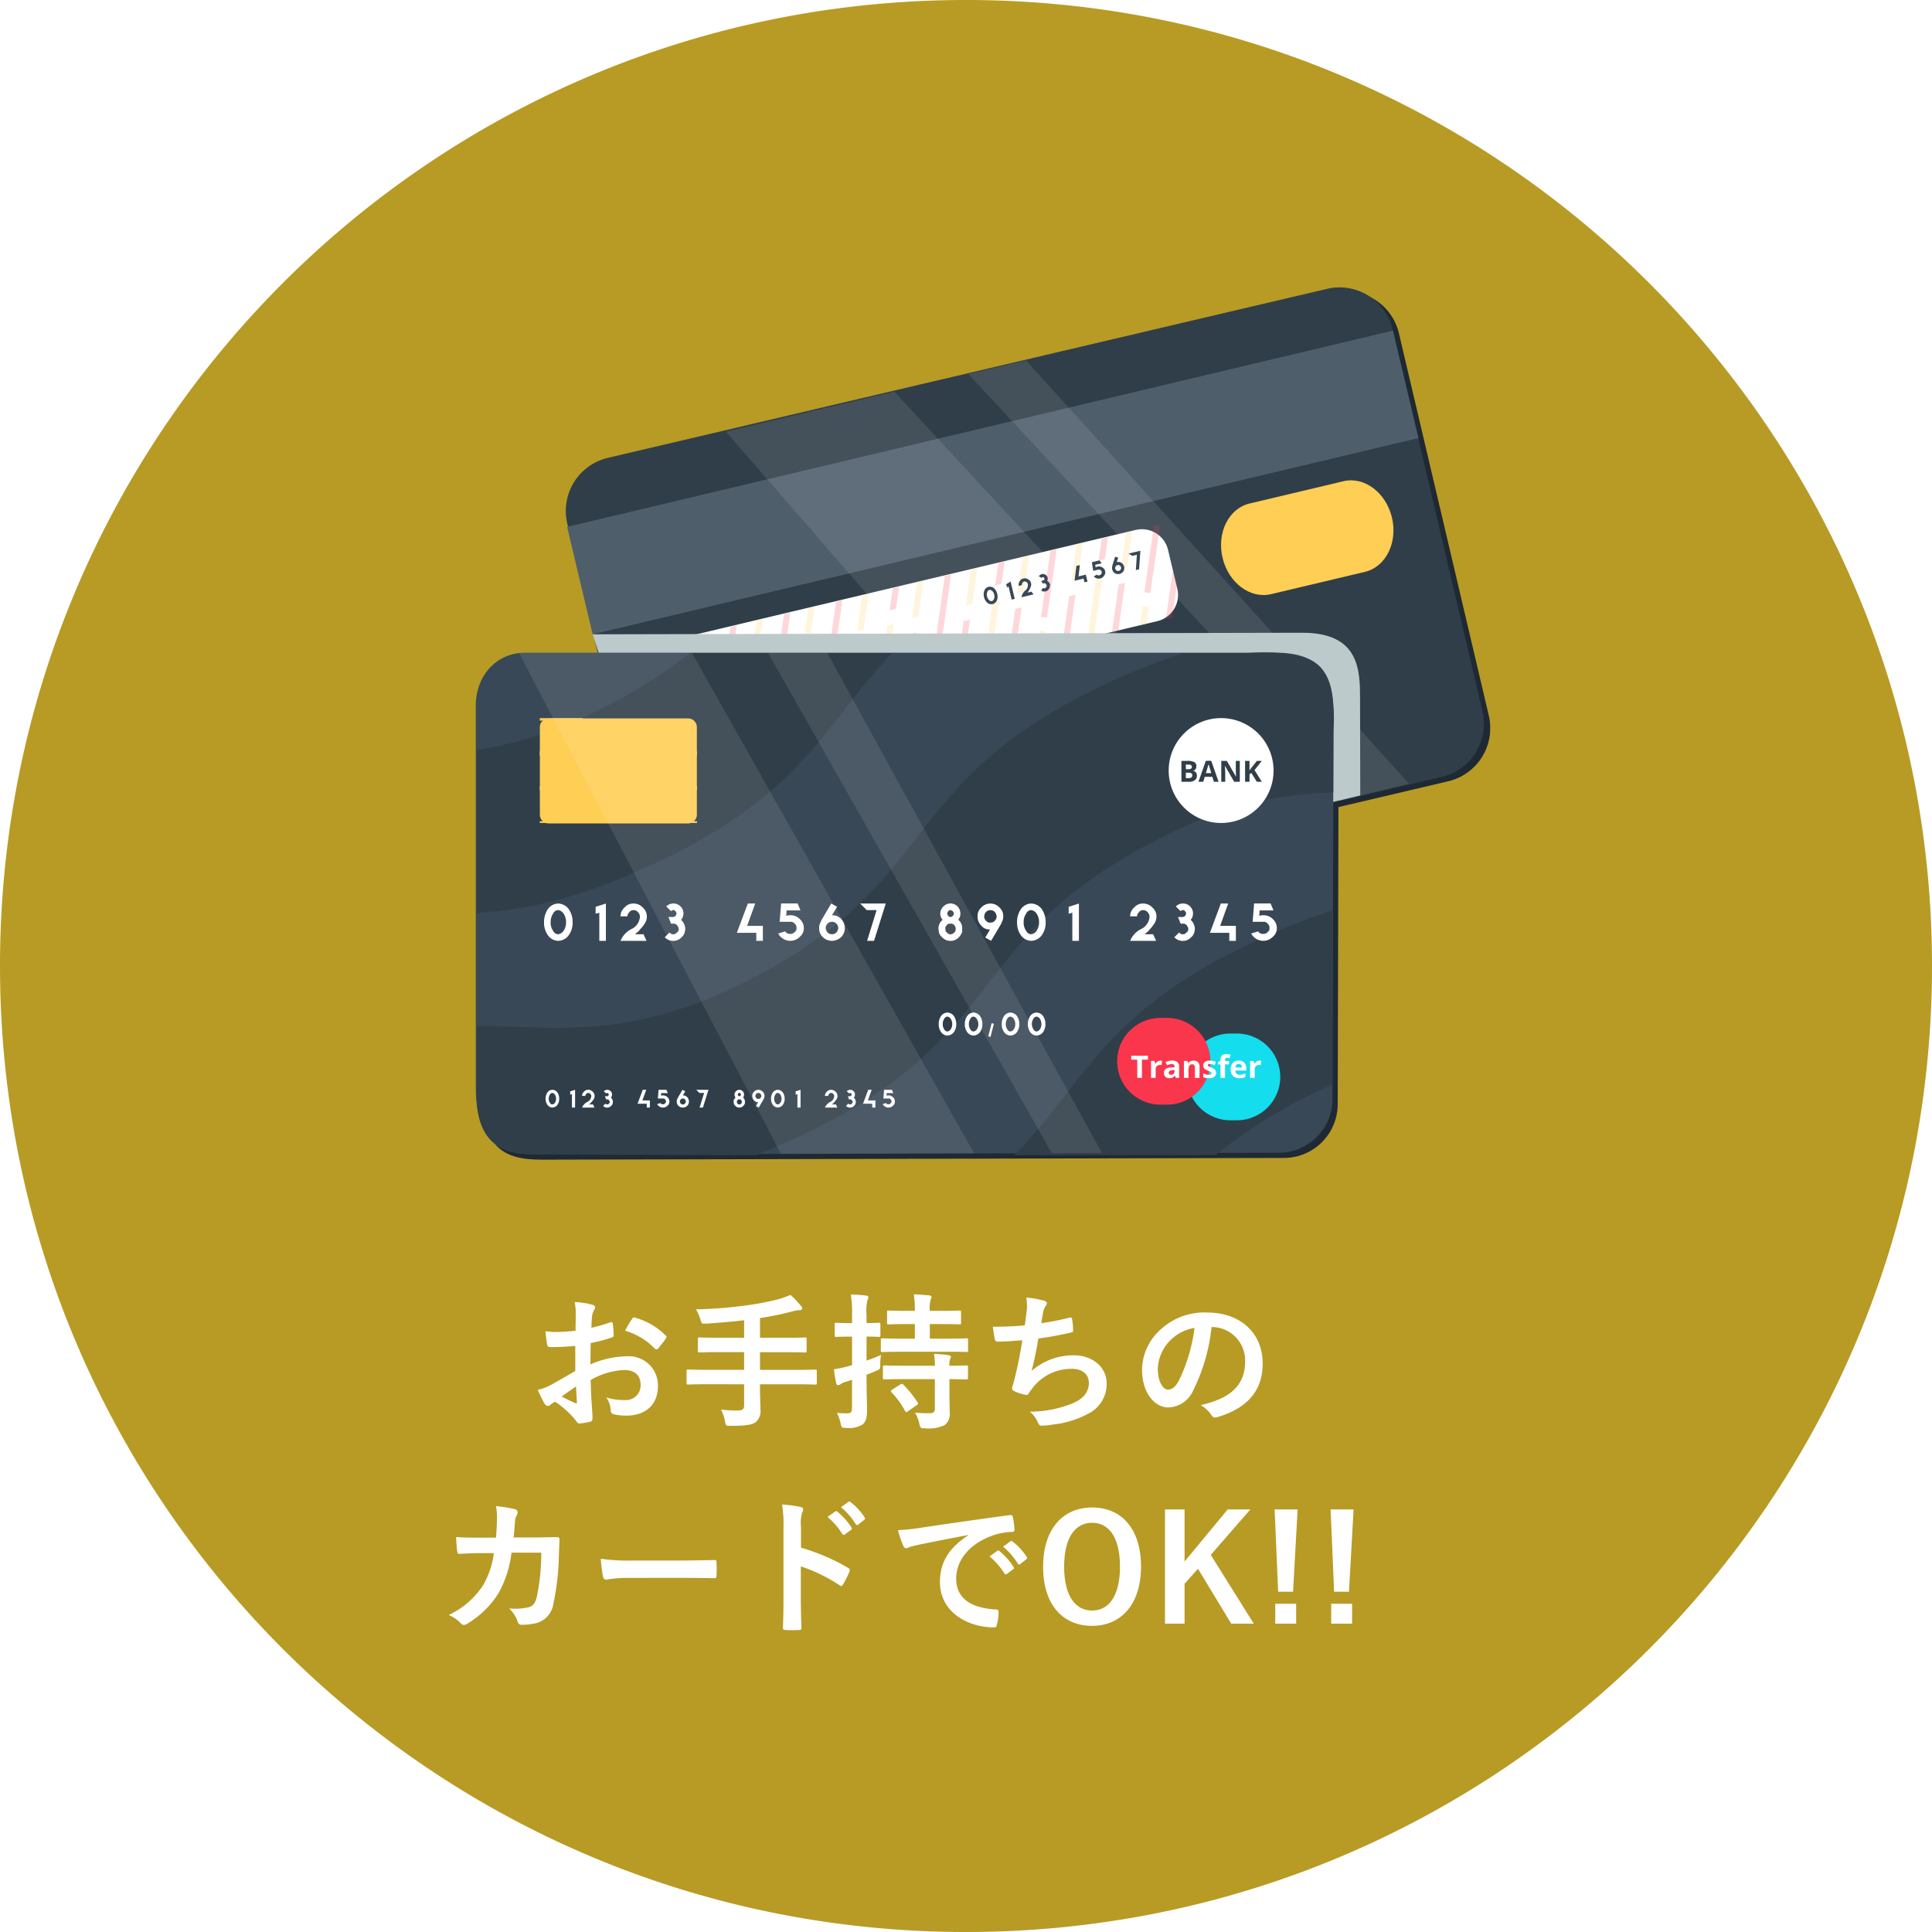 <svg xmlns="http://www.w3.org/2000/svg" width="210" height="210"><defs><clipPath id="c"><path data-name="長方形 25575" fill="none" d="M0 0h110.26v94.828H0z"/></clipPath><clipPath id="d"><path data-name="長方形 25526" fill="none" d="M0 0h60.722v50.746H0z"/></clipPath><clipPath id="e"><path data-name="長方形 25527" fill="none" d="M0 0h47.887v47.284H0z"/></clipPath><clipPath id="f"><path data-name="長方形 25528" fill="none" d="M0 0h1.028v2.558H0z"/></clipPath><clipPath id="g"><path data-name="長方形 25529" fill="none" d="M0 0h1.028v4.309H0z"/></clipPath><clipPath id="h"><path data-name="長方形 25530" fill="none" d="M0 0h1.239v4.048H0z"/></clipPath><clipPath id="i"><path data-name="長方形 25531" fill="none" d="M0 0h1.422v5.338H0z"/></clipPath><clipPath id="j"><path data-name="長方形 25532" fill="none" d="M0 0h.95v2.103H0z"/></clipPath><clipPath id="k"><path data-name="長方形 25533" fill="none" d="M0 0h1.704v7.425H0z"/></clipPath><clipPath id="l"><path data-name="長方形 25534" fill="none" d="M0 0h1.24v4.049H0z"/></clipPath><clipPath id="m"><path data-name="長方形 25536" fill="none" d="M0 0h1.028v2.557H0z"/></clipPath><clipPath id="n"><path data-name="長方形 25537" fill="none" d="M0 0h1.639v6.873H0z"/></clipPath><clipPath id="o"><path data-name="長方形 25545" fill="none" d="M0 0h1.64v6.873H0z"/></clipPath><clipPath id="p"><path data-name="長方形 25547" fill="none" d="M0 0h1.421v5.338H0z"/></clipPath><clipPath id="q"><path data-name="長方形 25549" fill="none" d="M0 0h1.705v7.425H0z"/></clipPath><clipPath id="r"><path data-name="長方形 25555" fill="none" d="M0 0h1.423v5.338H0z"/></clipPath><clipPath id="s"><path data-name="長方形 25556" fill="none" d="M0 0h.951v2.103H0z"/></clipPath><clipPath id="t"><path data-name="長方形 25566" fill="none" d="M0 0h1.19v5.198H0z"/></clipPath><clipPath id="u"><path data-name="長方形 25567" fill="none" d="M0 0h83.435v35.132H0z"/></clipPath><clipPath id="v"><path data-name="長方形 25568" fill="none" d="M0 0h17.091v11.393H0z"/></clipPath><clipPath id="w"><path data-name="長方形 25569" fill="none" d="M0 0h.85v8.24H0z"/></clipPath><clipPath id="x"><path data-name="長方形 25572" fill="none" d="M0 0h49.482v54.461H0z"/></clipPath><clipPath id="y"><path data-name="長方形 25573" fill="none" d="M0 0h36.297v54.402H0z"/></clipPath><clipPath id="a"><path d="M0 0h210v210H0z"/></clipPath><filter id="b" x="-26.23" y="65.691" width="248.352" height="186.504" filterUnits="userSpaceOnUse"><feOffset/><feGaussianBlur stdDeviation="25" result="blur"/><feFlood flood-opacity=".2"/><feComposite operator="in" in2="blur"/><feComposite in="SourceGraphic"/></filter></defs><g data-name="グループ 4998" clip-path="url(#a)"><g data-name="パス 11786" fill="#b79b25"><path d="M105 208c-6.99 0-13.974-.704-20.76-2.093a102.469 102.469 0 01-19.332-6 103.004 103.004 0 01-17.495-9.497 103.751 103.751 0 01-15.245-12.578 103.75 103.75 0 01-12.578-15.245 103.004 103.004 0 01-9.497-17.495 102.47 102.47 0 01-6-19.332A103.772 103.772 0 012 105c0-6.99.704-13.974 2.093-20.76a102.469 102.469 0 016-19.332 103.004 103.004 0 019.497-17.495 103.751 103.751 0 0112.578-15.245A103.751 103.751 0 0147.413 19.59a103.004 103.004 0 0117.495-9.497 102.469 102.469 0 0119.332-6A103.772 103.772 0 01105 2c6.99 0 13.974.704 20.76 2.093a102.47 102.47 0 0119.332 6 103.004 103.004 0 0117.495 9.497 103.75 103.75 0 0115.245 12.578 103.751 103.751 0 0112.578 15.245 103.004 103.004 0 019.497 17.495 102.469 102.469 0 016 19.332A103.773 103.773 0 01208 105c0 6.99-.704 13.974-2.093 20.76a102.47 102.47 0 01-6 19.332 103.004 103.004 0 01-9.497 17.495 103.75 103.75 0 01-12.578 15.245 103.75 103.75 0 01-15.245 12.578 103.004 103.004 0 01-17.495 9.497 102.47 102.47 0 01-19.332 6A103.773 103.773 0 01105 208z"/><path d="M105 4c-6.855 0-13.705.69-20.36 2.052a100.461 100.461 0 00-18.953 5.883 101 101 0 00-17.154 9.312 101.743 101.743 0 00-14.95 12.335 101.743 101.743 0 00-12.336 14.95 101 101 0 00-9.312 17.155 100.461 100.461 0 00-5.883 18.954A101.768 101.768 0 004 105c0 6.855.69 13.705 2.052 20.36a100.463 100.463 0 005.883 18.953 101 101 0 009.312 17.154 101.744 101.744 0 0012.335 14.95 101.744 101.744 0 0014.95 12.336 101 101 0 0017.155 9.312 100.461 100.461 0 0018.954 5.883A101.768 101.768 0 00105 206c6.855 0 13.705-.69 20.36-2.052a100.463 100.463 0 0018.953-5.883 101 101 0 0017.154-9.312 101.745 101.745 0 0014.95-12.335 101.745 101.745 0 0012.336-14.95 101 101 0 009.312-17.155 100.463 100.463 0 005.883-18.954A101.768 101.768 0 00206 105c0-6.855-.69-13.705-2.052-20.36a100.461 100.461 0 00-5.883-18.953 101 101 0 00-9.312-17.154 101.744 101.744 0 00-12.335-14.95 101.744 101.744 0 00-14.95-12.336 101 101 0 00-17.155-9.312 100.463 100.463 0 00-18.954-5.883A101.768 101.768 0 00105 4m0-4c57.99 0 105 47.01 105 105s-47.01 105-105 105S0 162.99 0 105 47.01 0 105 0z"/></g><g filter="url(#b)"><path data-name="パス 11907" d="M62.53 149.026c-1.168.672-1.92 1.1-2.608 1.488a5.908 5.908 0 01-1.472.56c.24.528.56 1.2.736 1.488a.449.449 0 00.352.256.4.4 0 00.272-.112 2.9 2.9 0 01.512-.352 9.838 9.838 0 012.268 2.048c.144.208.208.336.384.32a6.5 6.5 0 001.184-.192c.272-.064.24-.3.24-.528 0-.368-.08-1.376-.128-2.08-.032-.7-.048-1.248-.064-1.92a7.913 7.913 0 013.664-1.088c1.12 0 1.76.576 1.76 1.616a1.588 1.588 0 01-1.728 1.648 5.968 5.968 0 01-2-.288 2.8 2.8 0 01.48 1.36.429.429 0 00.352.48 6.2 6.2 0 001.312.144c2.16 0 3.472-1.2 3.472-3.248a3.167 3.167 0 00-3.408-3.2 10.1 10.1 0 00-3.936.88c.016-.768.016-1.552.032-2.32a16.308 16.308 0 002.288-.608c.16-.048.208-.1.208-.256a8.042 8.042 0 00-.1-1.248c-.016-.16-.128-.192-.272-.144a15.689 15.689 0 01-2.048.592c.016-.512.032-.912.08-1.328a1.958 1.958 0 01.224-.624.567.567 0 00.1-.256c0-.144-.128-.256-.32-.3a9.068 9.068 0 00-1.9-.288 5.915 5.915 0 01.112 1.3c0 .688-.016 1.3-.016 1.824-.672.064-1.36.128-2.032.128a8.174 8.174 0 01-1.248-.08c.064.56.128 1.088.176 1.392.032.24.112.336.384.336 1.072 0 1.888-.064 2.688-.128zm.08 1.68c.032.528.064 1.264.1 1.68.016.144-.032.16-.16.128a16.409 16.409 0 01-1.5-.72c.564-.416 1.108-.784 1.556-1.088zm5.344-6.064a7.386 7.386 0 013.244 1.968c.048.08.272.064.32 0 .24-.32.656-.816.864-1.136a.415.415 0 00.064-.16c0-.048-.032-.1-.1-.16a7.606 7.606 0 00-3.392-1.952c-.112-.032-.16.016-.272.192a9.816 9.816 0 00-.732 1.248zm12.928 5.824v2.256c0 .4-.128.592-.672.592a13.339 13.339 0 01-1.84-.1 4.179 4.179 0 01.428 1.268c.1.512.128.512.608.5 1.632 0 2.368-.112 2.736-.4a1.554 1.554 0 00.512-1.412c0-.688-.048-1.424-.048-2.176v-.528h3.984c1.424 0 1.92.032 2.016.032.16 0 .176-.016.176-.176v-1.28c0-.16-.016-.176-.176-.176-.1 0-.592.032-2.016.032h-3.984v-1.92h2.72c1.552 0 2.08.032 2.176.032.16 0 .176-.016.176-.192v-1.28c0-.144-.016-.16-.176-.16-.1 0-.624.032-2.176.032h-2.72v-2.144a31.155 31.155 0 003.568-.736 3.474 3.474 0 01.752-.128c.176 0 .272-.08.272-.16a.419.419 0 00-.144-.3 9.66 9.66 0 00-1.136-1.192 9.746 9.746 0 01-1.424.5 30.117 30.117 0 01-3.488.656 48.065 48.065 0 01-5.36.416 4.931 4.931 0 01.48 1.088c.144.48.144.48.656.464 1.408-.1 2.752-.208 4.1-.368v1.9h-2.656c-1.568 0-2.1-.032-2.192-.032-.16 0-.176.016-.176.16v1.28c0 .176.016.192.176.192.1 0 .624-.032 2.192-.032h2.656v1.92h-4.064c-1.424 0-1.92-.032-2.016-.032-.16 0-.176.016-.176.176v1.28c0 .16.016.176.176.176.1 0 .592-.032 2.016-.032zm13.308-1.04c.352-.128.7-.272 1.04-.416.448-.192.448-.192.448-.7a6.87 6.87 0 01.08-1.04 13.329 13.329 0 01-1.568.62v-2.608c.928 0 1.248.032 1.344.032.144 0 .16-.016.16-.176v-1.168c0-.176-.016-.192-.16-.192-.1 0-.416.032-1.344.032v-.86a5.109 5.109 0 01.1-1.632.75.75 0 00.1-.336c0-.08-.1-.144-.256-.16-.544-.064-1.04-.1-1.648-.112a13.285 13.285 0 01.128 2.272v.832h-.208c-1.088 0-1.424-.032-1.52-.032-.144 0-.16.016-.16.192v1.168c0 .16.016.176.16.176.1 0 .432-.032 1.52-.032h.208v3.1l-.512.144a9.9 9.9 0 01-1.456.3 13.561 13.561 0 00.248 1.52c.032.16.112.208.208.208a.426.426 0 00.256-.1 1.855 1.855 0 01.56-.256c.224-.064.448-.144.688-.224v3.032c0 .464-.112.608-.5.608a8.745 8.745 0 01-1.132-.048 5.6 5.6 0 01.4 1.152c.112.48.112.48.624.48a2.76 2.76 0 001.732-.352c.368-.272.512-.7.512-1.6 0-.8-.048-1.664-.048-3.184zm8.7-2.5c1.536 0 2.08.032 2.176.032.144 0 .16-.016.16-.192v-1.116c0-.16-.016-.176-.16-.176-.1 0-.64.032-2.176.032h-1.82v-1.584h1.184c1.44 0 1.936.032 2.032.032.16 0 .176-.016.176-.176v-1.136c0-.176-.016-.192-.176-.192-.1 0-.592.032-2.032.032h-1.184a3.535 3.535 0 01.08-1.2.745.745 0 00.1-.32c0-.08-.1-.144-.256-.16-.544-.048-1.04-.1-1.664-.112a10.981 10.981 0 01.112 1.792h-.8c-1.456 0-1.936-.032-2.032-.032-.176 0-.192.016-.192.192v1.136c0 .16.016.176.192.176.1 0 .576-.032 2.032-.032h.8v1.584h-1.348c-1.536 0-2.08-.032-2.176-.032-.16 0-.176.016-.176.176v1.12c0 .176.016.192.176.192.1 0 .64-.032 2.176-.032zm-1.276 2.98v3.2a.435.435 0 01-.448.5 15.4 15.4 0 01-1.712-.056 3.71 3.71 0 01.476 1.22c.128.48.128.48.608.48a4.01 4.01 0 002.148-.352 1.5 1.5 0 00.544-1.36c0-.544-.032-1.232-.032-1.968v-1.664c1.28.016 1.76.032 1.856.032.144 0 .16-.016.16-.176v-1.168c0-.16-.016-.176-.16-.176-.1 0-.576.032-1.856.032a1.7 1.7 0 01.08-.736.472.472 0 00.08-.24c0-.08-.1-.144-.272-.176a12.631 12.631 0 00-1.568-.128 6.276 6.276 0 01.1 1.28h-3.316c-1.52 0-2.048-.032-2.144-.032-.176 0-.192.048-.192.208v1.136c0 .16.016.176.192.176.1 0 .624-.032 2.144-.032zm-4.624 1.136c-.176.112-.192.176-.08.3a9.193 9.193 0 011.472 2.036c.048.08.08.112.128.112a.5.5 0 00.192-.1l.928-.652c.192-.128.192-.176.1-.32a11.47 11.47 0 00-1.556-1.92.169.169 0 00-.144-.08.342.342 0 00-.192.08zm14.4-6.976a40.04 40.04 0 01-3.472.144c.064.528.176 1.2.224 1.392a.273.273 0 00.3.224c.816 0 1.824-.08 2.688-.144-.272 1.6-.5 2.784-.848 4.192-.064.24-.128.48-.208.752a1.092 1.092 0 00-.064.32c0 .144.1.208.352.32a4.5 4.5 0 001.2.352c.144.016.192-.048.3-.24.144-.208.3-.4.448-.608a5.32 5.32 0 014.22-1.984c1.216 0 1.824.688 1.824 1.52 0 1.008-.592 1.744-1.824 2.256a12.463 12.463 0 01-4.592.88 3.053 3.053 0 01.86 1.136c.128.3.24.384.4.384a7.411 7.411 0 001.184-.112 10.657 10.657 0 004.08-1.28 3.586 3.586 0 001.824-3.232c0-1.648-1.44-3.024-3.568-3.024a6.921 6.921 0 00-4.588 1.696c.288-1.12.512-2.192.736-3.52 1.344-.176 2.208-.352 3.584-.656.144-.032.192-.08.192-.256a7.24 7.24 0 00-.112-1.184c-.032-.208-.112-.224-.336-.16a29.26 29.26 0 01-3.008.592c.08-.56.144-.88.224-1.312a1.66 1.66 0 01.272-.592.526.526 0 00.112-.256c0-.128-.112-.224-.32-.288a10.472 10.472 0 00-1.92-.336 5.308 5.308 0 01.032 1.552c-.056.384-.116.912-.196 1.472zm20.368.176a3.634 3.634 0 013.584 3.708c0 3.024-2.128 4.144-4.832 4.784a3.393 3.393 0 011.12 1.016c.208.32.352.384.688.288 3.248-.976 4.928-2.848 4.928-5.824 0-3.184-2.256-5.552-6.1-5.552a7 7 0 00-5.2 2.048 5.9 5.9 0 00-1.808 4.16c0 2.608 1.424 4.112 2.832 4.112a3.039 3.039 0 002.72-1.84 20.035 20.035 0 002-6.9zm-1.92.1a18.281 18.281 0 01-1.7 5.728c-.432.768-.784.976-1.2.976-.5 0-1.088-.816-1.088-2.288a4.607 4.607 0 011.248-2.96 4.819 4.819 0 012.74-1.46zM52.23 167.138c-.928 0-1.648 0-2.656-.064.032.592.064 1.168.128 1.552.016.192.08.288.24.272.752-.048 1.52-.08 2.3-.08h1.44a9.323 9.323 0 01-1.152 3.456 8.907 8.907 0 01-3.76 3.264 4.081 4.081 0 011.344.928.411.411 0 00.3.16.729.729 0 00.368-.128 10.313 10.313 0 003.392-3.3 11.9 11.9 0 001.424-4.432h3.232a22.411 22.411 0 01-.48 4.8c-.192.72-.4.976-.832 1.12a6.531 6.531 0 01-2.176.144 3.348 3.348 0 01.928 1.456.389.389 0 00.384.32 6.763 6.763 0 001.616-.176 2.55 2.55 0 001.888-2.16 27.274 27.274 0 00.592-5.264c.032-.848.064-1.488.064-1.7 0-.176-.08-.224-.336-.224-.736 0-1.488.032-2.224.032H55.83c.08-.784.1-1.168.144-1.68a1.49 1.49 0 01.208-.752.718.718 0 00.08-.3.33.33 0 00-.272-.332 12.53 12.53 0 00-2.08-.336 6.152 6.152 0 01.112 1.264 29.931 29.931 0 01-.112 2.16zm21.792 4.368c1.184 0 2.368.016 3.568.032.224.016.288-.048.288-.24a11.793 11.793 0 000-1.5c0-.192-.048-.24-.288-.224-1.232.016-2.464.048-3.68.048h-5.152a20.556 20.556 0 01-3.456-.192 17.366 17.366 0 00.24 1.936c.048.24.176.336.368.336a12.8 12.8 0 012.352-.192zm13.04-5.568a4.167 4.167 0 01.112-1.5.842.842 0 00.128-.368c0-.128-.08-.224-.3-.272a11.81 11.81 0 00-2-.256 12.209 12.209 0 01.16 2.368v7.872c0 1.024-.016 1.968-.064 3.152 0 .192.08.24.3.24a10.573 10.573 0 001.424 0c.224 0 .3-.048.288-.24-.032-1.152-.064-2.1-.064-3.136v-3.54a17.721 17.721 0 014.208 2.048.245.245 0 00.176.08c.08 0 .144-.064.208-.176a9.4 9.4 0 00.692-1.392c.08-.208 0-.32-.176-.416a22.569 22.569 0 00-5.088-2.176zm2.88-1.056a7.939 7.939 0 011.616 1.856.167.167 0 00.272.048l.672-.5a.161.161 0 00.048-.256 7.364 7.364 0 00-1.52-1.708c-.1-.08-.16-.1-.24-.032zm1.472-1.056a7.569 7.569 0 011.6 1.84.164.164 0 00.272.048l.64-.5a.185.185 0 00.048-.288 6.682 6.682 0 00-1.52-1.648c-.1-.08-.144-.1-.24-.032zm13.824 3.056c-1.936 1.268-3.072 2.8-3.072 5.068 0 3.328 3.088 4.944 5.9 4.944.192 0 .256-.1.3-.336a5.692 5.692 0 00.176-1.376c0-.176-.1-.24-.352-.24-2.784-.176-4.256-1.3-4.256-3.36 0-1.92 1.36-3.792 4.08-4.72a7.139 7.139 0 011.952-.352c.208 0 .3-.048.3-.24a9.141 9.141 0 00-.176-1.408c-.016-.112-.1-.208-.336-.176-4.116.548-7.636 1.076-9.604 1.364a22.072 22.072 0 01-2.544.272 11.149 11.149 0 00.592 1.728.374.374 0 00.3.24.934.934 0 00.352-.128c.24-.08.4-.112 1.008-.256 1.712-.352 3.424-.688 5.376-1.056zm2.32 2.288a7.939 7.939 0 011.616 1.856.167.167 0 00.272.048l.672-.5a.161.161 0 00.048-.256 7.364 7.364 0 00-1.52-1.712c-.1-.08-.16-.1-.24-.032zm1.472-1.056a7.569 7.569 0 011.6 1.84.164.164 0 00.272.048l.64-.5a.185.185 0 00.048-.288 6.682 6.682 0 00-1.52-1.648c-.1-.08-.144-.1-.24-.032zm9.68-4.256c-3.168 0-5.328 2.336-5.328 6.448 0 4.1 2.128 6.416 5.312 6.416s5.328-2.352 5.328-6.448c0-4.112-2.128-6.416-5.312-6.416zm0 1.664c1.824 0 3.024 1.584 3.024 4.768 0 3.168-1.2 4.768-3.024 4.768s-3.04-1.6-3.04-4.768c0-3.184 1.216-4.768 3.04-4.768zm17.2-1.456h-2.464l-4.688 5.664v-5.664h-2.128v12.416h2.128v-4.332l1.456-1.632 3.616 5.964h2.448l-4.672-7.472zm5.136 0h-2.5l.384 8.944h1.62zm-.16 10.256h-2.272v2.16h2.272zm6.244-10.256h-2.5l.384 8.944h1.616zm-.16 10.256h-2.276v2.16h2.272z" fill="#fff"/></g><g data-name="グループ 4998"><g data-name="グループ 4879" clip-path="url(#c)" transform="translate(51.715 31.223)"><g data-name="グループ 4878"><g data-name="グループ 4877" clip-path="url(#c)"><path data-name="パス 11657" d="M110.096 46.485a5.941 5.941 0 01-4.294 7.19L27.425 72.092a5.943 5.943 0 01-7.05-4.525l-9.734-41.391a5.939 5.939 0 014.294-7.191L93.314.568a5.94 5.94 0 017.049 4.524z" fill="#1e2933"/><path data-name="パス 11658" d="M109.406 46.019a5.935 5.935 0 01-4.3 7.183L26.733 71.619a5.94 5.94 0 01-7.048-4.519L9.961 25.752a5.936 5.936 0 014.3-7.185L92.633.15a5.937 5.937 0 017.048 4.518z" fill="#303e49"/><path data-name="長方形 25525" fill="#4e5e6b" d="M9.929 26.044l89.763-21.33 2.775 11.68-89.762 21.33z"/><g data-name="グループ 4741"><g data-name="グループ 4740"><g data-name="グループ 4739" clip-path="url(#d)" transform="translate(27.197 11.352)" opacity=".1"><path data-name="パス 11659" d="M18.295 0l-18.3 4.347 40.308 46.4 20.414-4.9z" fill="#fff"/></g></g></g><g data-name="グループ 4744"><g data-name="グループ 4743"><g data-name="グループ 4742" clip-path="url(#e)" transform="translate(53.542 7.95)" opacity=".1"><path data-name="パス 11660" d="M6.266 0L0 1.489l42.598 45.792L47.887 46z" fill="#fff"/></g></g></g><path data-name="パス 11661" d="M76.252 32.774a2.922 2.922 0 01-2.167 3.518L24.937 47.968a2.921 2.921 0 01-3.518-2.167l-1-4.228a2.92 2.92 0 012.167-3.517L71.73 26.38a2.922 2.922 0 013.517 2.167z" fill="#fff"/><g data-name="グループ 4747"><g data-name="グループ 4746"><g data-name="グループ 4745" clip-path="url(#f)" transform="translate(21.69 38.093)" opacity=".2"><path data-name="パス 11662" d="M.338.164l-.339 2.394.689-.164L1.027 0z" fill="#fa364d"/></g></g></g><g data-name="グループ 4750"><g data-name="グループ 4749"><g data-name="グループ 4748" clip-path="url(#g)" transform="translate(21.115 42.153)" opacity=".2"><path data-name="パス 11663" d="M.418 4.309L1.028 0 .339.164l-.338 2.39z" fill="#ffce54"/></g></g></g><g data-name="グループ 4753"><g data-name="グループ 4752"><g data-name="グループ 4751" clip-path="url(#h)" transform="translate(24.122 37.465)" opacity=".2"><path data-name="パス 11664" d="M.55.164L0 4.049l.689-.164L1.24 0z" fill="#ffce54"/></g></g></g><g data-name="グループ 4756"><g data-name="グループ 4755"><g data-name="グループ 4754" clip-path="url(#i)" transform="translate(23.146 43.06)" opacity=".2"><path data-name="パス 11665" d="M.69 5.174L1.423 0 .734.164 0 5.338z" fill="#fa364d"/></g></g></g><g data-name="グループ 4759"><g data-name="グループ 4758"><g data-name="グループ 4757" clip-path="url(#j)" transform="translate(26.193 45.571)" opacity=".2"><path data-name="パス 11666" d="M.689 1.939L.951.092.298 0l-.3 2.1z" fill="#ffce54"/></g></g></g><g data-name="グループ 4762"><g data-name="グループ 4761"><g data-name="グループ 4760" clip-path="url(#k)" transform="translate(26.671 36.749)" opacity=".2"><path data-name="パス 11667" d="M1.012.164L-.003 7.333l.653.092L1.701 0z" fill="#fa364d"/></g></g></g><g data-name="グループ 4765"><g data-name="グループ 4764"><g data-name="グループ 4763" clip-path="url(#l)" transform="translate(29.977 36.074)" opacity=".2"><path data-name="パス 11668" d="M.55.166l-.551 3.885.689-.164.551-3.885z" fill="#ffce54"/></g></g></g><g data-name="グループ 4768"><g data-name="グループ 4767"><g data-name="グループ 4766" clip-path="url(#i)" transform="translate(29.003 41.668)" opacity=".2"><path data-name="パス 11669" d="M.688 5.174L1.421 0 .732.164l-.733 5.174z" fill="#fa364d"/></g></g></g><g data-name="グループ 4771"><g data-name="グループ 4770"><g data-name="グループ 4769" clip-path="url(#m)" transform="translate(33.163 35.368)" opacity=".2"><path data-name="パス 11670" d="M.339.163L0 2.557l.689-.164.339-2.394z" fill="#fa364d"/></g></g></g><g data-name="グループ 4774"><g data-name="グループ 4773"><g data-name="グループ 4772" clip-path="url(#n)" transform="translate(31.976 39.427)" opacity=".2"><path data-name="パス 11671" d="M.689 6.709L1.639 0 .95.164 0 6.873z" fill="#ffce54"/></g></g></g><g data-name="グループ 4777"><g data-name="グループ 4776"><g data-name="グループ 4775" clip-path="url(#h)" transform="translate(35.595 34.739)" opacity=".2"><path data-name="パス 11672" d="M.55.164L.005 4.048l.689-.164.551-3.885z" fill="#ffce54"/></g></g></g><g data-name="グループ 4780"><g data-name="グループ 4779"><g data-name="グループ 4778" clip-path="url(#i)" transform="translate(34.619 40.334)" opacity=".2"><path data-name="パス 11673" d="M.689 5.174L1.422 0 .733.164 0 5.336z" fill="#fa364d"/></g></g></g><g data-name="グループ 4783"><g data-name="グループ 4782"><g data-name="グループ 4781" clip-path="url(#j)" transform="translate(37.666 42.845)" opacity=".2"><path data-name="パス 11674" d="M.689 1.94L.951.093.299.001l-.3 2.1z" fill="#ffce54"/></g></g></g><g data-name="グループ 4786"><g data-name="グループ 4785"><g data-name="グループ 4784" clip-path="url(#k)" transform="translate(38.144 34.023)" opacity=".2"><path data-name="パス 11675" d="M1.015.164L.002 7.333l.652.092L1.702 0z" fill="#fa364d"/></g></g></g><g data-name="グループ 4789"><g data-name="グループ 4788"><g data-name="グループ 4787" clip-path="url(#h)" transform="translate(41.451 33.348)" opacity=".2"><path data-name="パス 11676" d="M.55.164L0 4.049l.689-.163.55-3.885z" fill="#ffce54"/></g></g></g><g data-name="グループ 4792"><g data-name="グループ 4791"><g data-name="グループ 4790" clip-path="url(#i)" transform="translate(40.475 38.942)" opacity=".2"><path data-name="パス 11677" d="M.689 5.174L1.423 0 .734.164.001 5.339z" fill="#fa364d"/></g></g></g><g data-name="グループ 4795"><g data-name="グループ 4794"><g data-name="グループ 4793" clip-path="url(#f)" transform="translate(44.983 32.559)" opacity=".2"><path data-name="パス 11678" d="M.34.163L.001 2.557l.689-.164.339-2.394z" fill="#fa364d"/></g></g></g><g data-name="グループ 4798"><g data-name="グループ 4797"><g data-name="グループ 4796" clip-path="url(#o)" transform="translate(43.797 36.619)" opacity=".2"><path data-name="パス 11679" d="M.689 6.709L1.64 0 .951.164l-.95 6.709z" fill="#ffce54"/></g></g></g><g data-name="グループ 4801"><g data-name="グループ 4800"><g data-name="グループ 4799" clip-path="url(#l)" transform="translate(47.415 31.931)" opacity=".2"><path data-name="パス 11680" d="M.55.164L0 4.049l.689-.164L1.24 0z" fill="#ffce54"/></g></g></g><g data-name="グループ 4804"><g data-name="グループ 4803"><g data-name="グループ 4802" clip-path="url(#p)" transform="translate(46.44 37.525)" opacity=".2"><path data-name="パス 11681" d="M.688 5.175L1.421.001.732.165l-.733 5.174z" fill="#fa364d"/></g></g></g><g data-name="グループ 4807"><g data-name="グループ 4806"><g data-name="グループ 4805" clip-path="url(#j)" transform="translate(49.486 40.037)" opacity=".2"><path data-name="パス 11682" d="M.689 1.936L.951.089.299-.003l-.3 2.1z" fill="#ffce54"/></g></g></g><g data-name="グループ 4810"><g data-name="グループ 4809"><g data-name="グループ 4808" clip-path="url(#q)" transform="translate(49.964 31.215)" opacity=".2"><path data-name="パス 11683" d="M1.016.164L0 7.333l.653.092L1.705.001z" fill="#fa364d"/></g></g></g><g data-name="グループ 4813"><g data-name="グループ 4812"><g data-name="グループ 4811" clip-path="url(#l)" transform="translate(53.271 30.539)" opacity=".2"><path data-name="パス 11684" d="M.55.164L0 4.049l.689-.164L1.24 0z" fill="#ffce54"/></g></g></g><g data-name="グループ 4816"><g data-name="グループ 4815"><g data-name="グループ 4814" clip-path="url(#i)" transform="translate(52.296 36.134)" opacity=".2"><path data-name="パス 11685" d="M.687 5.174L1.42 0 .731.164l-.733 5.174z" fill="#fa364d"/></g></g></g><g data-name="グループ 4819"><g data-name="グループ 4818"><g data-name="グループ 4817" clip-path="url(#f)" transform="translate(56.457 29.833)" opacity=".2"><path data-name="パス 11686" d="M.339.16L0 2.554l.689-.164.339-2.394z" fill="#fa364d"/></g></g></g><g data-name="グループ 4822"><g data-name="グループ 4821"><g data-name="グループ 4820" clip-path="url(#n)" transform="translate(55.27 33.893)" opacity=".2"><path data-name="パス 11687" d="M.685 6.709L1.635 0 .946.164l-.951 6.709z" fill="#ffce54"/></g></g></g><g data-name="グループ 4825"><g data-name="グループ 4824"><g data-name="グループ 4823" clip-path="url(#l)" transform="translate(58.888 29.205)" opacity=".2"><path data-name="パス 11688" d="M.551.164l-.55 3.885.689-.164L1.241 0z" fill="#ffce54"/></g></g></g><g data-name="グループ 4828"><g data-name="グループ 4827"><g data-name="グループ 4826" clip-path="url(#r)" transform="translate(57.913 34.799)" opacity=".2"><path data-name="パス 11689" d="M.689 5.175L1.422.001.733.165 0 5.339z" fill="#fa364d"/></g></g></g><g data-name="グループ 4831"><g data-name="グループ 4830"><g data-name="グループ 4829" clip-path="url(#s)" transform="translate(60.959 37.311)" opacity=".2"><path data-name="パス 11690" d="M.692 1.939L.954.091.301-.001l-.3 2.1z" fill="#ffce54"/></g></g></g><g data-name="グループ 4834"><g data-name="グループ 4833"><g data-name="グループ 4832" clip-path="url(#k)" transform="translate(61.437 28.489)" opacity=".2"><path data-name="パス 11691" d="M1.016.164L0 7.333l.652.092L1.704.001z" fill="#fa364d"/></g></g></g><g data-name="グループ 4837"><g data-name="グループ 4836"><g data-name="グループ 4835" clip-path="url(#l)" transform="translate(64.744 27.813)" opacity=".2"><path data-name="パス 11692" d="M.55.164L0 4.049l.689-.164L1.239 0z" fill="#ffce54"/></g></g></g><g data-name="グループ 4840"><g data-name="グループ 4839"><g data-name="グループ 4838" clip-path="url(#i)" transform="translate(63.769 33.408)" opacity=".2"><path data-name="パス 11693" d="M.689 5.174L1.422 0 .733.164 0 5.342z" fill="#fa364d"/></g></g></g><g data-name="グループ 4843"><g data-name="グループ 4842"><g data-name="グループ 4841" clip-path="url(#f)" transform="translate(67.697 27.162)" opacity=".2"><path data-name="パス 11694" d="M.339.164L0 2.558l.689-.164L1.028 0z" fill="#fa364d"/></g></g></g><g data-name="グループ 4846"><g data-name="グループ 4845"><g data-name="グループ 4844" clip-path="url(#n)" transform="translate(66.51 31.222)" opacity=".2"><path data-name="パス 11695" d="M.689 6.709L1.639 0 .95.164 0 6.873z" fill="#ffce54"/></g></g></g><g data-name="グループ 4849"><g data-name="グループ 4848"><g data-name="グループ 4847" clip-path="url(#h)" transform="translate(70.128 26.534)" opacity=".2"><path data-name="パス 11696" d="M.55.163L0 4.048l.689-.164.55-3.885z" fill="#ffce54"/></g></g></g><g data-name="グループ 4852"><g data-name="グループ 4851"><g data-name="グループ 4850" clip-path="url(#i)" transform="translate(69.153 32.129)" opacity=".2"><path data-name="パス 11697" d="M.689 5.174L1.422 0 .733.164 0 5.338z" fill="#fa364d"/></g></g></g><g data-name="グループ 4855"><g data-name="グループ 4854"><g data-name="グループ 4853" clip-path="url(#j)" transform="translate(72.199 34.64)" opacity=".2"><path data-name="パス 11698" d="M.689 1.942L.951.095.299.003l-.3 2.1z" fill="#ffce54"/></g></g></g><g data-name="グループ 4858"><g data-name="グループ 4857"><g data-name="グループ 4856" clip-path="url(#k)" transform="translate(72.678 25.818)" opacity=".2"><path data-name="パス 11699" d="M1.015.164L-.001 7.333l.653.092L1.704 0z" fill="#fa364d"/></g></g></g><g data-name="グループ 4861"><g data-name="グループ 4860"><g data-name="グループ 4859" clip-path="url(#t)" transform="translate(75.009 30.877)" opacity=".2"><path data-name="パス 11700" d="M.688 5.034l.5-3.538-.356-1.5-.1.024-.733 5.174z" fill="#fa364d"/></g></g></g><path data-name="パス 11701" d="M55.736 32.561a.707.707 0 01.605.168 1.171 1.171 0 01.338.6 1.113 1.113 0 01-.031.689.705.705 0 01-.465.422.669.669 0 01-.6-.168 1.11 1.11 0 01-.339-.6 1.165 1.165 0 01.032-.69.67.67 0 01.464-.422m.377.437a.405.405 0 00-.3-.1.292.292 0 00-.219.227.771.771 0 00-.024.474.724.724 0 00.234.412.293.293 0 00.3.1c.073-.017.147-.093.219-.227a.724.724 0 00.024-.474.775.775 0 00-.234-.412" fill="#394856"/><path data-name="パス 11702" d="M57.656 32.28l.477-.289.447 1.881-.332.079-.337-1.42-.172.1z" fill="#394856"/><path data-name="パス 11703" d="M60.627 33.385l-1.309.31a1.174 1.174 0 01.4-.719.76.76 0 00.284-.73.307.307 0 00-.145-.2.29.29 0 00-.248-.058.254.254 0 00-.195.163.288.288 0 00-.044.224l-.35.083a.6.6 0 01.1-.491.579.579 0 01.413-.312.655.655 0 01.509.093.615.615 0 01.312.414.636.636 0 01-.027.376 1.852 1.852 0 01-.156.33.818.818 0 01-.155.251l-.042.068.424-.1z" fill="#394856"/><path data-name="パス 11704" d="M61.657 32.226l-.208-.3.24-.057a.085.085 0 00.035-.018.081.081 0 01.034-.018l.028-.046a.18.18 0 00.024-.142.165.165 0 00-.082-.1.13.13 0 00-.124-.028.166.166 0 00-.1.081l-.3-.182a.536.536 0 01.315-.231.519.519 0 01.639.394.542.542 0 01-.027.3h-.018v.018l-.014.023h.019a.682.682 0 01.3.376v.091l-.014.023v.054a.515.515 0 01-.1.316.578.578 0 01-.361.28h-.037a.58.58 0 01-.449-.087l.183-.3a.236.236 0 00.369-.088.2.2 0 00.048-.206.081.081 0 00-.018-.035.134.134 0 01-.022-.053h-.019c-.006-.024-.031-.051-.077-.079a.2.2 0 00-.183-.034h-.018z" fill="#394856"/><path data-name="パス 11705" d="M65.288 30.291l.369-.087-.138 1.222.793-.189.18.756-.333.079-.1-.406-.977.232z" fill="#394856"/><path data-name="パス 11706" d="M67.702 30.691l-.037.009h-.018l-.535.127-.145-.94.83-.2.231.316-.7.166.047.281.032-.027a.813.813 0 01.181-.062.669.669 0 01.507.084.622.622 0 01.31.4.556.556 0 01-.1.491.673.673 0 01-.431.316.667.667 0 01-.4-.023.685.685 0 01-.3-.2l.324-.194a.277.277 0 00.289.068.273.273 0 00.2-.145.222.222 0 00.044-.224.273.273 0 00-.144-.2.263.263 0 00-.188-.053" fill="#394856"/><path data-name="パス 11707" d="M69.494 29.291l.334.1-.157.485.037-.009a.636.636 0 01.491.1.7.7 0 01.271.4.644.644 0 01-.075.5.732.732 0 01-.417.294.685.685 0 01-.505-.075.642.642 0 01-.294-.417.6.6 0 010-.312c-.006-.025 0-.039.01-.042a.148.148 0 000-.059zm.237.918a.289.289 0 00-.181.141.307.307 0 00-.04.243.353.353 0 00.146.2.32.32 0 00.442-.105.356.356 0 00.039-.243.309.309 0 00-.144-.2.275.275 0 00-.243-.04z" fill="#394856"/><path data-name="パス 11708" d="M70.95 28.945l1.291-.307-.143 2.021-.35.083.111-1.663-.5.118z" fill="#394856"/><path data-name="パス 11709" d="M99.585 25.034c.646 2.72-.667 5.361-2.934 5.9l-10.207 2.425c-2.266.539-4.627-1.23-5.273-3.95s.666-5.362 2.932-5.9l10.207-2.425c2.267-.539 4.628 1.23 5.274 3.95" fill="#ffce54"/><path data-name="パス 11710" d="M93.687 88.827a5.848 5.848 0 01-5.841 5.813l-80.507.188c-3.206-.009-6.8-.4-6.774-7.463v-41.33c.009-3.2 2.2-5.752 5.4-5.745h81.6c6.242.017 6.234 4.164 6.225 7.368z" fill="#1e2933"/><g data-name="グループ 4864"><g data-name="グループ 4863"><g data-name="グループ 4862" clip-path="url(#u)" transform="translate(12.704 37.553)"><path data-name="パス 11711" d="M77.192 0L.005.17l11.153 34.963 72.277-17.449-.023-10.313c.009-3.2.017-7.352-6.225-7.369" fill="#bccacc"/></g></g></g><path data-name="パス 11712" d="M93.124 88.265a5.846 5.846 0 01-5.842 5.812l-80.508.189c-3.207-.009-6.8-.4-6.774-7.463V45.468c.009-3.2 2.2-5.751 5.4-5.745h81.601c6.243.017 6.234 4.164 6.225 7.369z" fill="#394856"/><path data-name="パス 11713" d="M23.261 39.761a53.484 53.484 0 01-10.229 6.351A44.376 44.376 0 01.11 50.32v17.716c5.515-.409 11.459-1.546 20.682-6.053 15.163-7.409 17.311-14.815 24.483-22.222z" fill="#303e49"/><path data-name="パス 11714" d="M76.928 39.761a70.671 70.671 0 00-9.677 3.96c-21.88 10.691-16.658 21.376-38.538 32.067-12.611 6.162-20.375 4.5-28.6 4.511v7.085s-.343 3.806 1.784 5.564c1.685 1.391 4.579 1.319 4.579 1.319l23.932.073a80.023 80.023 0 006.067-2.68c21.88-10.691 16.658-21.376 38.538-32.067a41.408 41.408 0 0118.193-4.678l.019-6.765s.494-5.236-1.666-7.077-7.59-1.312-7.59-1.312z" fill="#303e49"/><path data-name="パス 11715" d="M93.101 67.742a70.444 70.444 0 00-9.7 3.963C67.96 79.25 66.015 86.792 58.519 94.335h21.915a52.667 52.667 0 0110.727-6.759c.66-.323 1.3-.618 1.938-.9z" fill="#303e49"/><path data-name="パス 11716" d="M24.031 57.326a.955.955 0 01-.955.955H7.92a.955.955 0 01-.955-.955V47.82a.955.955 0 01.955-.955h15.156a.954.954 0 01.955.955z" fill="#ffce54"/><g data-name="グループ 4867"><g data-name="グループ 4866"><g data-name="グループ 4865" clip-path="url(#v)" fill="#ffce54" transform="translate(6.955 46.836)"><path data-name="パス 11717" d="M5.888 1.947A2.119 2.119 0 004.599 0h-4.6v.267h3.773a1.679 1.679 0 01.144 3.353c-.048 0-.1-.007-.144-.007H0v.45h3.773c.048 0 .1 0 .144-.007a1.679 1.679 0 01-.144 3.352H0v.436h3.773a1.68 1.68 0 110 3.36H0v.189h4.761a2.111 2.111 0 00-.059-3.767 2.111 2.111 0 00.015-3.789 2.116 2.116 0 001.172-1.89"/><path data-name="パス 11718" d="M13.313 4.048h3.778v-.435h-3.778a2.114 2.114 0 00-.929 4.014 2.111 2.111 0 00-.059 3.766h4.765v-.189h-3.777a1.68 1.68 0 110-3.36h3.778v-.436h-3.778a1.68 1.68 0 010-3.36"/></g></g></g><g data-name="グループ 4870"><g data-name="グループ 4869"><g data-name="グループ 4868" clip-path="url(#w)" transform="translate(15.073 48.328)"><path data-name="線 2086" fill="none" stroke="#ffce54" stroke-linecap="round" stroke-miterlimit="10" stroke-width="2" d="M.425.425v7.39"/></g></g></g><path data-name="長方形 25570" d="M82.028 81.117h.7a4.715 4.715 0 014.715 4.715 4.715 4.715 0 01-4.713 4.715h-.7a4.715 4.715 0 01-4.717-4.715 4.715 4.715 0 014.715-4.715z" fill="#14dded"/><path data-name="長方形 25571" d="M74.432 79.418h.7a4.715 4.715 0 014.715 4.715 4.715 4.715 0 01-4.713 4.715h-.7a4.715 4.715 0 01-4.717-4.715 4.715 4.715 0 014.715-4.715z" fill="#fa364d"/><path data-name="パス 11719" d="M8.973 66.987a1.482 1.482 0 011.153.636 2.451 2.451 0 01.4 1.392 2.333 2.333 0 01-.4 1.391 1.478 1.478 0 01-1.153.636 1.4 1.4 0 01-1.153-.636 2.333 2.333 0 01-.4-1.391 2.451 2.451 0 01.4-1.392 1.407 1.407 0 011.153-.636m.557 1.074a.853.853 0 00-.557-.358.613.613 0 00-.556.358 1.617 1.617 0 00-.278.954 1.509 1.509 0 00.278.954.613.613 0 00.556.358.851.851 0 00.557-.358 1.514 1.514 0 00.278-.954 1.622 1.622 0 00-.278-.954" fill="#fff"/><path data-name="パス 11720" d="M13.029 67.344l1.113-.358v4.056h-.715V67.98l-.4.12z" fill="#fff"/><path data-name="パス 11721" d="M18.557 71.042h-2.824a2.473 2.473 0 011.174-1.272 1.594 1.594 0 00.934-1.352.656.656 0 00-.2-.477.6.6 0 00-.478-.238.534.534 0 00-.477.238.608.608 0 00-.2.438h-.756a1.257 1.257 0 01.438-.955 1.215 1.215 0 01.994-.437 1.373 1.373 0 01.994.437 1.29 1.29 0 01.438.994 1.34 1.34 0 01-.239.756 3.841 3.841 0 01-.477.6 1.716 1.716 0 01-.437.437l-.119.119h.914z" fill="#fff"/><path data-name="パス 11722" d="M21.221 69.17l-.278-.716h.517a.171.171 0 00.08-.02.176.176 0 01.08-.02l.079-.08a.379.379 0 00.119-.278.341.341 0 00-.119-.239.267.267 0 00-.239-.119.343.343 0 00-.239.119l-.517-.516a1.127 1.127 0 01.756-.319 1.087 1.087 0 011.113 1.114 1.139 1.139 0 01-.2.6h-.041v.04l-.039.039h.039a1.426 1.426 0 01.438.915v.2l-.04.04v.119a1.075 1.075 0 01-.357.6 1.217 1.217 0 01-.875.4h-.079a1.215 1.215 0 01-.875-.4l.517-.517a.5.5 0 00.8 0 .425.425 0 00.2-.4.167.167 0 00-.02-.079.277.277 0 01-.02-.12h-.043a.325.325 0 00-.119-.2.421.421 0 00-.358-.159h-.278z" fill="#fff"/><path data-name="パス 11723" d="M29.571 66.986h.8l-.875 2.426h1.71v1.63h-.716v-.872h-2.112z" fill="#fff"/><path data-name="パス 11724" d="M34.304 68.97h-1.273l.159-1.989h1.789l.318.756h-1.51l-.04.6.079-.04a1.726 1.726 0 01.4-.04 1.4 1.4 0 01.994.418 1.31 1.31 0 01.438.975 1.171 1.171 0 01-.438.954 1.443 1.443 0 01-1.829.2 1.46 1.46 0 01-.517-.557l.755-.238a.587.587 0 00.557.278.574.574 0 00.477-.2.466.466 0 00.2-.437.576.576 0 00-.2-.477.551.551 0 00-.358-.2" fill="#fff"/><path data-name="パス 11725" d="M38.638 66.986l.636.358-.556.914h.079a1.33 1.33 0 01.954.438 1.475 1.475 0 01.359.954 1.347 1.347 0 01-.4.993 1.536 1.536 0 01-.994.4 1.435 1.435 0 01-.994-.4 1.346 1.346 0 01-.4-.993 1.255 1.255 0 01.158-.636c0-.053.014-.08.04-.08a.309.309 0 00.039-.119zm.04 1.989a.609.609 0 00-.438.2.651.651 0 00-.2.477.744.744 0 00.2.476.671.671 0 00.955 0 .748.748 0 00.2-.476.654.654 0 00-.2-.477.576.576 0 00-.477-.2z" fill="#fff"/><path data-name="パス 11726" d="M41.779 66.986h2.784l-1.273 4.056h-.755l1.034-3.34h-1.074z" fill="#fff"/><path data-name="パス 11727" d="M50.686 68.696a1.129 1.129 0 01-.2-.6 1.1 1.1 0 01.358-.8 1.056 1.056 0 011.511 0 1.082 1.082 0 01.318.8.9.9 0 01-.2.6v.04l-.04.039h.04a1.177 1.177 0 01.4.915v.358a1.492 1.492 0 01-.358.6 1.216 1.216 0 01-.875.4h-.079a1.214 1.214 0 01-.875-.4.993.993 0 01-.358-.6v-.2h-.04v-.158a1.211 1.211 0 01.438-.915h.04l-.04-.039v-.04zm.517.636a.326.326 0 00-.119.2h-.04v.2c0 .212.053.344.159.4a.5.5 0 00.8 0c.105-.052.159-.184.159-.4a.451.451 0 00-.04-.2.327.327 0 00-.119-.2.421.421 0 00-.358-.159h-.079c-.186 0-.3.054-.358.159m.517-.914a.468.468 0 00.119-.079.383.383 0 00.119-.278.421.421 0 00-.358-.358c-.133 0-.212.039-.239.119a.342.342 0 00-.119.239.383.383 0 00.119.278l.079.079a.645.645 0 00.159.04.636.636 0 01.159-.04z" fill="#fff"/><path data-name="パス 11728" d="M56.014 71.043l-.636-.358.517-.875h-.079a1.157 1.157 0 01-.915-.477 1.289 1.289 0 01-.358-.954 1.221 1.221 0 01.4-.954 1.348 1.348 0 011.988 0 1.221 1.221 0 01.4.954 1.132 1.132 0 01-.159.636.308.308 0 01-.04.119l-.04.08zm.4-2.186a.651.651 0 00.2-.477.876.876 0 00-.2-.477.673.673 0 00-.954 0 .876.876 0 00-.2.477.651.651 0 00.2.477.513.513 0 00.477.2.575.575 0 00.477-.2" fill="#fff"/><path data-name="パス 11729" d="M60.388 66.987a1.485 1.485 0 011.154.636 2.457 2.457 0 01.4 1.392 2.339 2.339 0 01-.4 1.391 1.481 1.481 0 01-1.154.636 1.4 1.4 0 01-1.153-.636 2.333 2.333 0 01-.4-1.391 2.451 2.451 0 01.4-1.392 1.408 1.408 0 011.153-.636m.557 1.074a.851.851 0 00-.557-.358.612.612 0 00-.556.358 1.617 1.617 0 00-.279.954 1.509 1.509 0 00.279.954.612.612 0 00.556.358.85.85 0 00.557-.358 1.514 1.514 0 00.278-.954 1.623 1.623 0 00-.278-.954" fill="#fff"/><path data-name="パス 11730" d="M64.445 67.344l1.114-.358v4.056h-.716V67.98l-.4.12z" fill="#fff"/><path data-name="パス 11731" d="M73.948 71.042h-2.823a2.471 2.471 0 011.173-1.272 1.593 1.593 0 00.935-1.352.655.655 0 00-.2-.477.6.6 0 00-.477-.238.535.535 0 00-.477.238.608.608 0 00-.2.438h-.755a1.256 1.256 0 01.437-.955 1.214 1.214 0 01.994-.437 1.371 1.371 0 01.994.437 1.288 1.288 0 01.438.994 1.341 1.341 0 01-.239.756 3.894 3.894 0 01-.477.6 1.724 1.724 0 01-.438.437l-.119.119h.915z" fill="#fff"/><path data-name="パス 11732" d="M76.612 69.17l-.279-.716h.517a.168.168 0 00.08-.02.176.176 0 01.079-.02l.079-.08a.38.38 0 00.119-.278.341.341 0 00-.119-.239.267.267 0 00-.239-.119.341.341 0 00-.238.119l-.517-.516a1.125 1.125 0 01.755-.319 1.088 1.088 0 011.114 1.114 1.141 1.141 0 01-.2.6h-.04v.04l-.04.039h.04a1.428 1.428 0 01.437.915v.2l-.039.04v.119a1.079 1.079 0 01-.358.6 1.216 1.216 0 01-.875.4h-.079a1.215 1.215 0 01-.875-.4l.517-.517a.5.5 0 00.8 0 .425.425 0 00.2-.4.177.177 0 00-.02-.079.264.264 0 01-.02-.12h-.04a.327.327 0 00-.119-.2.421.421 0 00-.358-.159h-.278z" fill="#fff"/><path data-name="パス 11733" d="M80.985 66.986h.8l-.875 2.426h1.71v1.63h-.716v-.872h-2.107z" fill="#fff"/><path data-name="パス 11734" d="M85.717 68.97h-1.273l.159-1.989h1.789l.318.756h-1.511l-.039.6.079-.04a1.723 1.723 0 01.4-.04 1.406 1.406 0 01.994.418 1.311 1.311 0 01.437.975 1.171 1.171 0 01-.437.954 1.444 1.444 0 01-1.83.2 1.46 1.46 0 01-.517-.557l.755-.238a.586.586 0 00.557.278.574.574 0 00.477-.2.466.466 0 00.2-.437.576.576 0 00-.2-.477.552.552 0 00-.358-.2" fill="#fff"/><path data-name="パス 11735" d="M8.329 87.233a.705.705 0 01.55.3 1.169 1.169 0 01.189.663 1.115 1.115 0 01-.189.664.706.706 0 01-.55.3.669.669 0 01-.549-.3 1.11 1.11 0 01-.19-.664 1.163 1.163 0 01.19-.663.669.669 0 01.549-.3m.265.511a.406.406 0 00-.265-.17.292.292 0 00-.265.17.774.774 0 00-.133.455.721.721 0 00.133.455.294.294 0 00.265.17.409.409 0 00.265-.17.721.721 0 00.133-.455.774.774 0 00-.133-.455" fill="#fff"/><path data-name="パス 11736" d="M10.263 87.404l.531-.17v1.933h-.341v-1.46l-.189.056z" fill="#fff"/><path data-name="パス 11737" d="M12.898 89.166h-1.346a1.178 1.178 0 01.559-.606.76.76 0 00.446-.644.312.312 0 00-.095-.228.287.287 0 00-.228-.113.254.254 0 00-.228.113.288.288 0 00-.094.209h-.361a.6.6 0 01.209-.455.579.579 0 01.474-.209.653.653 0 01.474.209.614.614 0 01.209.474.637.637 0 01-.113.359 1.88 1.88 0 01-.228.285.827.827 0 01-.209.208l-.057.057h.436z" fill="#fff"/><path data-name="パス 11738" d="M14.168 88.275l-.133-.341h.246a.091.091 0 00.038-.009.08.08 0 01.037-.009l.038-.038a.183.183 0 00.057-.133.164.164 0 00-.057-.113.129.129 0 00-.114-.056.166.166 0 00-.114.056l-.246-.247a.54.54 0 01.36-.151.517.517 0 01.531.53.545.545 0 01-.094.285h-.02v.019l-.019.019h.019a.682.682 0 01.209.436v.094l-.02.02v.057a.511.511 0 01-.17.285.582.582 0 01-.417.189h-.039a.58.58 0 01-.417-.189l.246-.247a.237.237 0 00.379 0 .2.2 0 00.095-.189.083.083 0 00-.009-.038.131.131 0 01-.009-.057h-.019a.155.155 0 00-.057-.095.2.2 0 00-.17-.076h-.133z" fill="#fff"/><path data-name="パス 11739" d="M18.148 87.233h.379l-.417 1.157h.816v.776h-.342v-.419h-1z" fill="#fff"/><path data-name="パス 11740" d="M20.404 88.181h-.61l.076-.947h.853l.152.36h-.72l-.019.284.038-.019a.843.843 0 01.189-.019.669.669 0 01.474.2.624.624 0 01.209.465.557.557 0 01-.209.454.674.674 0 01-.493.208.666.666 0 01-.379-.113.688.688 0 01-.247-.265l.36-.114a.28.28 0 00.265.133.274.274 0 00.227-.1.222.222 0 00.1-.208.273.273 0 00-.1-.228.262.262 0 00-.17-.1" fill="#fff"/><path data-name="パス 11741" d="M22.47 87.234l.3.17-.265.436h.038a.636.636 0 01.455.209.706.706 0 01.171.455.644.644 0 01-.19.474.733.733 0 01-.474.189.687.687 0 01-.474-.189.644.644 0 01-.189-.474.6.6 0 01.076-.3c0-.025.006-.038.019-.038a.16.16 0 00.019-.056zm.019.947a.289.289 0 00-.209.1.31.31 0 00-.095.228.356.356 0 00.095.227.321.321 0 00.455 0 .356.356 0 00.095-.227.31.31 0 00-.095-.228.275.275 0 00-.228-.1z" fill="#fff"/><path data-name="パス 11742" d="M23.967 87.233h1.327l-.607 1.933h-.36l.493-1.591h-.512z" fill="#fff"/><path data-name="パス 11743" d="M28.213 88.047a.543.543 0 01-.094-.285.528.528 0 01.17-.379.506.506 0 01.72 0 .516.516 0 01.152.379.43.43 0 01-.094.285v.019l-.02.019h.02a.563.563 0 01.189.437v.17a.716.716 0 01-.171.285.581.581 0 01-.417.189h-.038a.582.582 0 01-.417-.189.48.48 0 01-.17-.285v-.095h-.019v-.076a.577.577 0 01.209-.437h.018l-.019-.019v-.018zm.247.3a.159.159 0 00-.057.1h-.018v.1c0 .1.025.163.076.189a.237.237 0 00.379 0c.05-.026.076-.088.076-.189a.21.21 0 00-.019-.1.154.154 0 00-.057-.1.2.2 0 00-.171-.076h-.038c-.088 0-.145.025-.17.076m.246-.435a.22.22 0 00.057-.039.181.181 0 00.056-.133.2.2 0 00-.17-.17c-.063 0-.1.019-.113.057a.164.164 0 00-.057.113.182.182 0 00.057.133l.038.039a.311.311 0 00.076.018.311.311 0 01.076-.018z" fill="#fff"/><path data-name="パス 11744" d="M30.753 89.166l-.3-.17.246-.417h-.038a.554.554 0 01-.436-.228.615.615 0 01-.171-.455.58.58 0 01.19-.454.642.642 0 01.948 0 .581.581 0 01.189.454.538.538 0 01-.076.3.151.151 0 01-.019.057l-.02.038zm.189-1.042a.308.308 0 00.1-.228.414.414 0 00-.1-.227.32.32 0 00-.455 0 .413.413 0 00-.095.227.307.307 0 00.095.228.244.244 0 00.227.1.274.274 0 00.227-.1" fill="#fff"/><path data-name="パス 11745" d="M32.833 87.233a.706.706 0 01.55.3 1.166 1.166 0 01.19.663 1.113 1.113 0 01-.19.664.706.706 0 01-.55.3.671.671 0 01-.55-.3 1.113 1.113 0 01-.19-.664 1.166 1.166 0 01.19-.663.67.67 0 01.55-.3m.265.511a.406.406 0 00-.265-.17.291.291 0 00-.265.17.772.772 0 00-.133.455.718.718 0 00.133.455.292.292 0 00.265.17.409.409 0 00.265-.17.721.721 0 00.133-.455.774.774 0 00-.133-.455" fill="#fff"/><path data-name="パス 11746" d="M34.771 87.404l.531-.17v1.933h-.341v-1.46l-.189.056z" fill="#fff"/><path data-name="パス 11747" d="M39.301 89.166h-1.345a1.177 1.177 0 01.559-.606.759.759 0 00.446-.644.311.311 0 00-.1-.228.287.287 0 00-.227-.113.254.254 0 00-.228.113.288.288 0 00-.094.209h-.36a.6.6 0 01.208-.455.579.579 0 01.474-.209.653.653 0 01.474.209.615.615 0 01.209.474.637.637 0 01-.113.359 1.855 1.855 0 01-.228.285.821.821 0 01-.209.208l-.057.057h.436z" fill="#fff"/><path data-name="パス 11748" d="M40.572 88.275l-.133-.341h.247a.089.089 0 00.038-.009.083.083 0 01.038-.009l.038-.038a.183.183 0 00.057-.133.164.164 0 00-.057-.113.128.128 0 00-.113-.056.165.165 0 00-.114.056l-.247-.247a.54.54 0 01.361-.151.517.517 0 01.531.53.54.54 0 01-.1.285h-.019v.019l-.019.019h.019a.677.677 0 01.209.436v.094l-.019.02v.057a.514.514 0 01-.171.285.581.581 0 01-.417.189h-.038a.581.581 0 01-.417-.189l.246-.247a.237.237 0 00.379 0 .2.2 0 00.095-.189.084.084 0 00-.01-.038.125.125 0 01-.009-.057h-.019a.155.155 0 00-.056-.095.2.2 0 00-.171-.076h-.132z" fill="#fff"/><path data-name="パス 11749" d="M42.657 87.233h.379l-.417 1.157h.815v.776h-.342v-.419h-1z" fill="#fff"/><path data-name="パス 11750" d="M44.912 88.181h-.607l.076-.947h.853l.152.36h-.72l-.019.284.038-.019a.844.844 0 01.19-.019.669.669 0 01.474.2.624.624 0 01.209.465.557.557 0 01-.209.454.674.674 0 01-.493.208.667.667 0 01-.379-.113.685.685 0 01-.246-.265l.36-.114a.279.279 0 00.265.133.275.275 0 00.228-.1.223.223 0 00.1-.208.274.274 0 00-.1-.228.263.263 0 00-.17-.1" fill="#fff"/><path data-name="パス 11751" d="M51.272 78.839a.913.913 0 01.709.392 1.508 1.508 0 01.245.856 1.442 1.442 0 01-.245.857.91.91 0 01-.709.391.866.866 0 01-.71-.391 1.442 1.442 0 01-.244-.857 1.507 1.507 0 01.244-.856.868.868 0 01.71-.392m.342.66a.524.524 0 00-.342-.22.377.377 0 00-.343.22 1 1 0 00-.171.587.934.934 0 00.171.588.378.378 0 00.343.22.526.526 0 00.342-.22.937.937 0 00.172-.588 1 1 0 00-.172-.587" fill="#fff"/><path data-name="パス 11752" d="M54.111 78.839a.912.912 0 01.709.392 1.5 1.5 0 01.245.856 1.439 1.439 0 01-.245.857.909.909 0 01-.709.391.866.866 0 01-.71-.391 1.439 1.439 0 01-.245-.857 1.5 1.5 0 01.245-.856.868.868 0 01.71-.392m.342.66a.524.524 0 00-.342-.22.378.378 0 00-.343.22 1 1 0 00-.171.587.934.934 0 00.171.588.379.379 0 00.343.22.526.526 0 00.342-.22.937.937 0 00.172-.588 1 1 0 00-.172-.587" fill="#fff"/><path data-name="パス 11753" d="M56.071 79.988l.245.073-.318 1.224-.049.2-.244-.073.048-.171z" fill="#fff"/><path data-name="パス 11754" d="M58.124 78.839a.914.914 0 01.71.392 1.5 1.5 0 01.245.856 1.439 1.439 0 01-.245.857.911.911 0 01-.71.391.864.864 0 01-.709-.391 1.436 1.436 0 01-.245-.857 1.5 1.5 0 01.245-.856.866.866 0 01.709-.392m.343.66a.525.525 0 00-.343-.22.378.378 0 00-.343.22 1 1 0 00-.171.587.937.937 0 00.171.588.379.379 0 00.343.22.526.526 0 00.343-.22.934.934 0 00.171-.588 1 1 0 00-.171-.587" fill="#fff"/><path data-name="パス 11755" d="M60.963 78.839a.913.913 0 01.71.392 1.508 1.508 0 01.245.856 1.442 1.442 0 01-.245.857.91.91 0 01-.71.391.865.865 0 01-.71-.391 1.442 1.442 0 01-.244-.857 1.507 1.507 0 01.244-.856.868.868 0 01.71-.392m.343.66a.524.524 0 00-.343-.22.377.377 0 00-.342.22 1 1 0 00-.172.587.932.932 0 00.172.588.378.378 0 00.342.22.526.526 0 00.343-.22.937.937 0 00.172-.588 1 1 0 00-.172-.587" fill="#fff"/><path data-name="パス 11756" d="M75.315 52.532a5.7 5.7 0 105.7-5.7 5.7 5.7 0 00-5.7 5.7" fill="#fff"/><path data-name="パス 11757" d="M76.702 51.483h.706a1.366 1.366 0 01.7.138.48.48 0 01.218.437.554.554 0 01-.1.334.382.382 0 01-.254.157v.016a.5.5 0 01.311.18.587.587 0 01.1.35.58.58 0 01-.224.485.972.972 0 01-.609.173h-.85zm.482.9h.279a.514.514 0 00.283-.061.227.227 0 00.088-.2.2.2 0 00-.1-.186.613.613 0 00-.3-.056h-.253zm0 .381v.592h.313a.462.462 0 00.294-.076.279.279 0 00.095-.233q0-.282-.4-.282z" fill="#303e49"/><path data-name="パス 11758" d="M80.228 53.753l-.164-.54h-.827l-.165.54h-.519l.8-2.279h.588l.8 2.279zm-.279-.944l-.257-.83a2.427 2.427 0 01-.041-.153q-.052.2-.294.983z" fill="#303e49"/><path data-name="パス 11759" d="M83.045 53.752h-.611l-.988-1.716h-.014q.03.455.03.648v1.068h-.43v-2.269h.607l.986 1.7h.011q-.023-.441-.023-.625v-1.075h.433z" fill="#303e49"/><path data-name="パス 11760" d="M85.442 53.752h-.547l-.594-.956-.2.146v.81h-.481v-2.269h.481v1.039l.189-.268.615-.771h.534l-.792 1z" fill="#303e49"/><path data-name="パス 11761" d="M72.41 85.94h-.511v-1.984h-.654v-.426h1.819v.426h-.654z" fill="#fff"/><path data-name="パス 11762" d="M74.423 84.063a.866.866 0 01.17.014l-.038.472a.552.552 0 00-.148-.017.533.533 0 00-.375.124.448.448 0 00-.134.346v.937h-.5v-1.842h.381l.074.309h.025a.693.693 0 01.231-.249.571.571 0 01.317-.094" fill="#fff"/><path data-name="パス 11763" d="M76.101 85.94l-.1-.25h-.014a.738.738 0 01-.26.221.84.84 0 01-.35.062.565.565 0 01-.418-.152.581.581 0 01-.153-.432.486.486 0 01.205-.433 1.2 1.2 0 01.619-.154l.32-.01v-.081a.251.251 0 00-.287-.28 1.3 1.3 0 00-.519.133l-.167-.339a1.494 1.494 0 01.705-.167.879.879 0 01.569.162.6.6 0 01.2.491v1.227zm-.148-.854l-.195.007a.62.62 0 00-.326.079.248.248 0 00-.107.221c0 .141.081.213.243.213a.388.388 0 00.28-.1.354.354 0 00.1-.267z" fill="#fff"/><path data-name="パス 11764" d="M78.668 85.941h-.5v-1.076a.511.511 0 00-.071-.3.257.257 0 00-.226-.1.341.341 0 00-.305.141.873.873 0 00-.094.467v.867h-.5v-1.842h.384l.068.236h.028a.529.529 0 01.232-.2.789.789 0 01.335-.068.644.644 0 01.488.174.7.7 0 01.167.5z" fill="#fff"/><path data-name="パス 11765" d="M80.471 85.393a.508.508 0 01-.2.432.972.972 0 01-.59.149 1.843 1.843 0 01-.343-.028 1.32 1.32 0 01-.265-.08v-.415a1.706 1.706 0 00.316.11 1.277 1.277 0 00.309.045q.274 0 .274-.159a.133.133 0 00-.036-.1.545.545 0 00-.125-.084q-.089-.047-.237-.109a1.545 1.545 0 01-.313-.165.459.459 0 01-.145-.174.568.568 0 01-.045-.241.437.437 0 01.19-.38.934.934 0 01.54-.134 1.533 1.533 0 01.648.145l-.152.362a5.11 5.11 0 00-.258-.1.8.8 0 00-.246-.038q-.222 0-.223.121a.141.141 0 00.072.117 1.869 1.869 0 00.314.146 1.468 1.468 0 01.316.164.477.477 0 01.149.175.535.535 0 01.048.236" fill="#fff"/><path data-name="パス 11766" d="M81.88 84.475h-.435v1.464h-.5v-1.464h-.281v-.243l.277-.135v-.135a.6.6 0 01.155-.46.707.707 0 01.5-.145 1.307 1.307 0 01.463.077l-.129.37a.936.936 0 00-.28-.048.181.181 0 00-.155.063.261.261 0 00-.048.163v.114h.435z" fill="#fff"/><path data-name="パス 11767" d="M83.004 85.973a.951.951 0 01-.7-.246.93.93 0 01-.25-.7 1.023 1.023 0 01.232-.715.824.824 0 01.64-.253.811.811 0 01.608.222.839.839 0 01.218.615v.245h-1.188a.479.479 0 00.127.334.444.444 0 00.333.12 1.392 1.392 0 00.315-.034 1.546 1.546 0 00.31-.11v.389a1.179 1.179 0 01-.282.1 1.756 1.756 0 01-.366.032m-.071-1.552a.319.319 0 00-.251.1.474.474 0 00-.1.288h.706a.418.418 0 00-.1-.288.331.331 0 00-.254-.1" fill="#fff"/><path data-name="パス 11768" d="M85.192 84.063a.862.862 0 01.17.014l-.038.472a.554.554 0 00-.149-.017.533.533 0 00-.375.124.446.446 0 00-.134.346v.937h-.5v-1.842h.381l.074.309h.025a.693.693 0 01.232-.249.57.57 0 01.317-.094" fill="#fff"/><g data-name="グループ 4873"><g data-name="グループ 4872"><g data-name="グループ 4871" clip-path="url(#x)" transform="translate(4.677 39.723)" opacity=".1"><path data-name="パス 11769" d="M18.805 0H0l28.49 54.461 21-.049z" fill="#fff"/></g></g></g><g data-name="グループ 4876"><g data-name="グループ 4875"><g data-name="グループ 4874" clip-path="url(#y)" transform="translate(31.756 39.723)" opacity=".1"><path data-name="パス 11770" d="M6.441 0H.001l30.855 54.4 5.442-.023z" fill="#fff"/></g></g></g></g></g></g></g></g></svg>